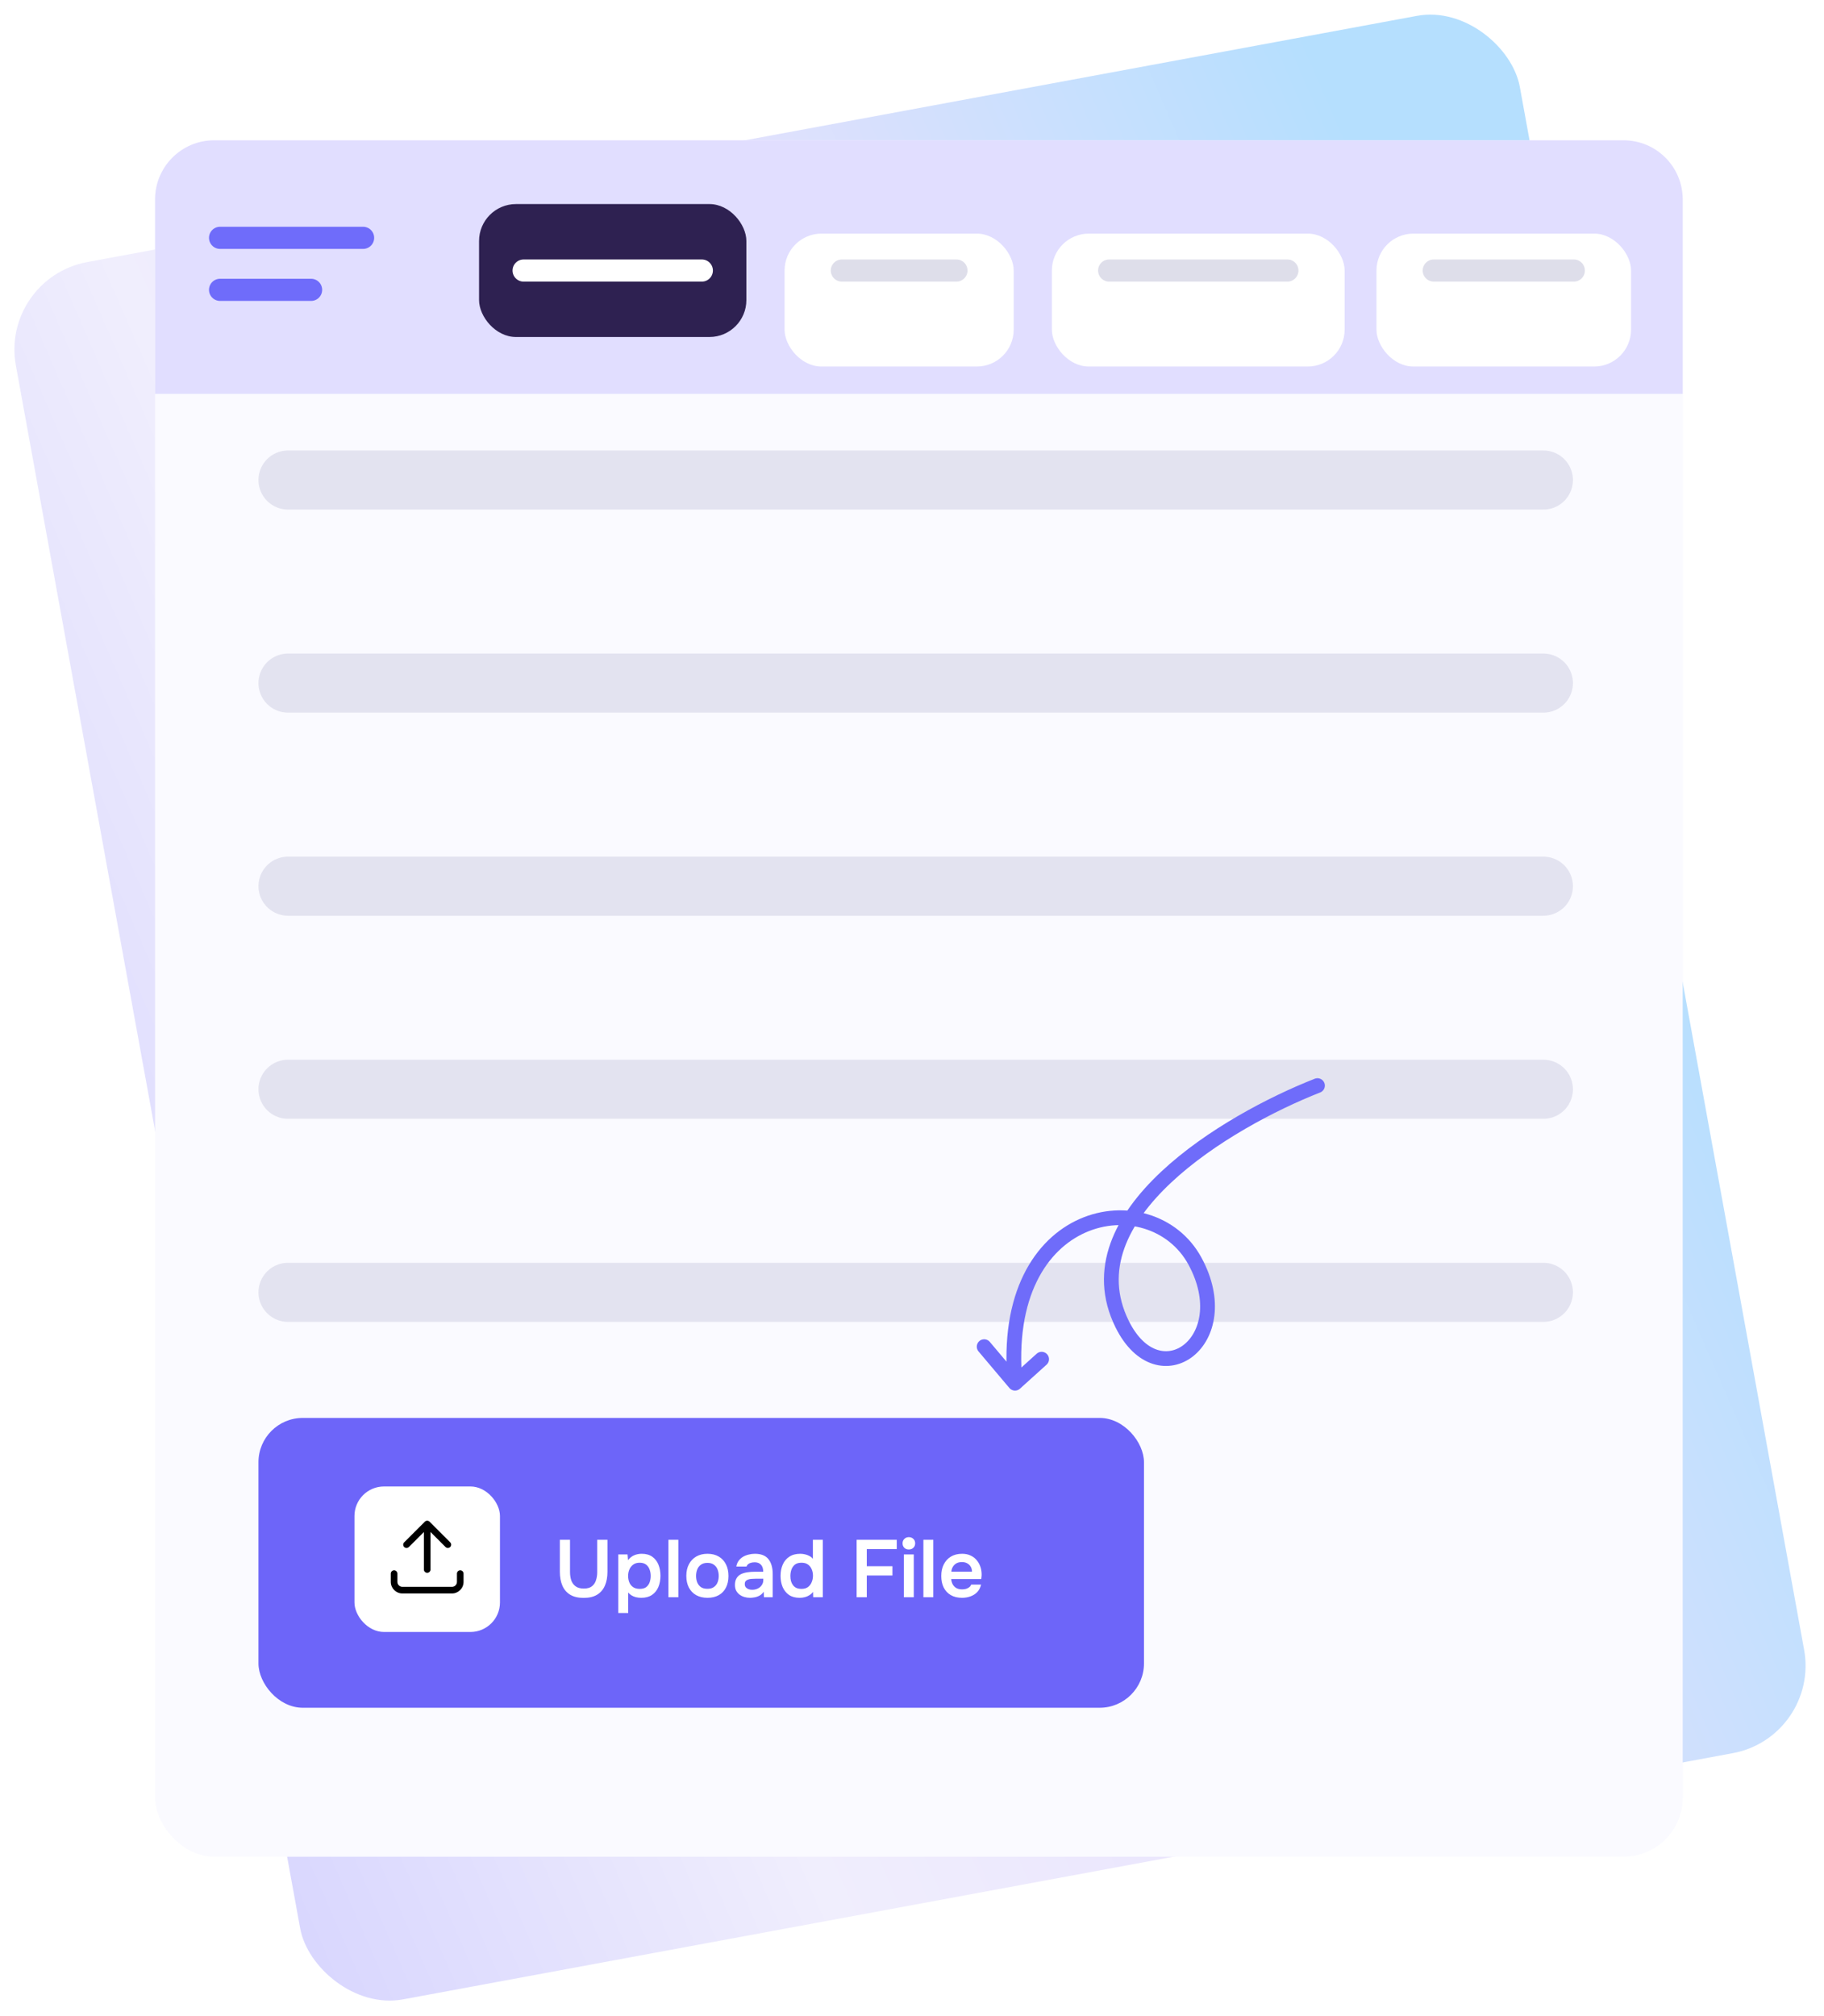 <svg width="247" height="273" viewBox="0 0 247 273" fill="none" xmlns="http://www.w3.org/2000/svg">
<rect width="207.185" height="239.068" rx="12" transform="matrix(0.983 -0.182 0.179 0.984 0 37.673)" fill="url(#paint0_linear_1_990)"/>
<rect x="21" y="19.017" width="206.867" height="232.395" rx="8" fill="#FAFAFF"/>
<path d="M39 65H209" stroke="#E3E3F0" stroke-width="8" stroke-linecap="round"/>
<path d="M39 92.498H209" stroke="#E3E3F0" stroke-width="8" stroke-linecap="round"/>
<path d="M39 119.998H209" stroke="#E3E3F0" stroke-width="8" stroke-linecap="round"/>
<path d="M39 147.496H209" stroke="#E3E3F0" stroke-width="8" stroke-linecap="round"/>
<path d="M39 174.994H209" stroke="#E3E3F0" stroke-width="8" stroke-linecap="round"/>
<path d="M178.406 147C166.317 151.745 144.664 164.552 151.96 179.301C156.942 189.372 167.684 181.561 161.81 170.756C155.936 159.951 135.259 163.298 137.45 187.299M137.45 187.299L141.053 184.047M137.45 187.299L133.273 182.35" stroke="#6F6CFA" stroke-width="2" stroke-linecap="round"/>
<rect x="35" y="192" width="119.913" height="39.244" rx="6" fill="#6D65F9"/>
<path d="M79.037 216.369C78.296 216.369 77.688 216.226 77.211 215.94C76.734 215.647 76.382 215.236 76.155 214.708C75.928 214.18 75.814 213.557 75.814 212.838V208.504H77.189V212.871C77.189 213.267 77.244 213.638 77.354 213.982C77.471 214.32 77.666 214.591 77.937 214.796C78.216 215.002 78.59 215.104 79.059 215.104C79.536 215.104 79.902 215.002 80.159 214.796C80.423 214.584 80.606 214.309 80.709 213.971C80.819 213.634 80.874 213.267 80.874 212.871V208.504H82.26V212.838C82.26 213.55 82.146 214.169 81.919 214.697C81.692 215.225 81.343 215.636 80.874 215.929C80.405 216.223 79.792 216.369 79.037 216.369ZM83.727 218.415V210.484H84.981L85.047 211.265C85.274 210.965 85.546 210.745 85.861 210.605C86.176 210.466 86.525 210.396 86.906 210.396C87.478 210.396 87.951 210.528 88.325 210.792C88.699 211.056 88.978 211.412 89.161 211.859C89.344 212.307 89.436 212.813 89.436 213.377C89.436 213.942 89.341 214.452 89.15 214.906C88.959 215.354 88.67 215.709 88.281 215.973C87.9 216.23 87.419 216.358 86.84 216.358C86.569 216.358 86.319 216.329 86.092 216.27C85.872 216.212 85.674 216.127 85.498 216.017C85.329 215.907 85.186 215.783 85.069 215.643V218.415H83.727ZM86.631 215.148C87.005 215.148 87.298 215.068 87.511 214.906C87.724 214.738 87.878 214.521 87.973 214.257C88.068 213.986 88.116 213.7 88.116 213.399C88.116 213.084 88.065 212.791 87.962 212.519C87.867 212.248 87.709 212.028 87.489 211.859C87.269 211.691 86.976 211.606 86.609 211.606C86.272 211.606 85.986 211.691 85.751 211.859C85.524 212.021 85.351 212.237 85.234 212.508C85.117 212.78 85.058 213.073 85.058 213.388C85.058 213.711 85.113 214.008 85.223 214.279C85.333 214.543 85.505 214.756 85.74 214.917C85.975 215.071 86.272 215.148 86.631 215.148ZM90.516 216.281V208.504H91.858V216.281H90.516ZM95.81 216.358C95.216 216.358 94.702 216.237 94.27 215.995C93.844 215.753 93.514 215.409 93.28 214.961C93.052 214.514 92.939 213.99 92.939 213.388C92.939 212.78 93.056 212.255 93.291 211.815C93.525 211.368 93.855 211.02 94.281 210.77C94.706 210.521 95.216 210.396 95.81 210.396C96.396 210.396 96.902 210.521 97.328 210.77C97.753 211.02 98.079 211.372 98.307 211.826C98.534 212.274 98.648 212.802 98.648 213.41C98.648 214.004 98.534 214.525 98.307 214.972C98.087 215.412 97.764 215.753 97.339 215.995C96.913 216.237 96.404 216.358 95.81 216.358ZM95.799 215.137C96.165 215.137 96.459 215.057 96.679 214.895C96.906 214.734 97.071 214.521 97.174 214.257C97.276 213.993 97.328 213.707 97.328 213.399C97.328 213.091 97.276 212.802 97.174 212.53C97.071 212.259 96.906 212.043 96.679 211.881C96.459 211.713 96.165 211.628 95.799 211.628C95.432 211.628 95.135 211.713 94.908 211.881C94.68 212.043 94.515 212.259 94.413 212.53C94.31 212.794 94.259 213.084 94.259 213.399C94.259 213.707 94.31 213.997 94.413 214.268C94.523 214.532 94.688 214.745 94.908 214.906C95.135 215.06 95.432 215.137 95.799 215.137ZM101.57 216.358C101.299 216.358 101.042 216.322 100.8 216.248C100.558 216.175 100.342 216.069 100.151 215.929C99.96 215.783 99.806 215.603 99.689 215.39C99.579 215.17 99.524 214.914 99.524 214.62C99.524 214.246 99.597 213.942 99.744 213.707C99.891 213.465 100.089 213.282 100.338 213.157C100.595 213.033 100.885 212.948 101.207 212.904C101.53 212.853 101.867 212.827 102.219 212.827H103.352C103.352 212.571 103.312 212.351 103.231 212.167C103.151 211.977 103.022 211.826 102.846 211.716C102.678 211.606 102.458 211.551 102.186 211.551C102.01 211.551 101.845 211.573 101.691 211.617C101.545 211.654 101.416 211.716 101.306 211.804C101.204 211.885 101.13 211.991 101.086 212.123H99.711C99.763 211.823 99.865 211.566 100.019 211.353C100.181 211.133 100.375 210.954 100.602 210.814C100.837 210.675 101.094 210.572 101.372 210.506C101.651 210.433 101.933 210.396 102.219 210.396C103.063 210.396 103.675 210.638 104.056 211.122C104.445 211.606 104.639 212.285 104.639 213.157V216.281H103.451L103.418 215.533C103.25 215.783 103.048 215.966 102.813 216.083C102.579 216.201 102.351 216.274 102.131 216.303C101.911 216.34 101.724 216.358 101.57 216.358ZM101.834 215.269C102.128 215.269 102.388 215.214 102.615 215.104C102.843 214.994 103.022 214.84 103.154 214.642C103.294 214.444 103.363 214.217 103.363 213.96V213.773H102.307C102.131 213.773 101.955 213.781 101.779 213.795C101.611 213.803 101.457 213.832 101.317 213.883C101.178 213.927 101.064 213.997 100.976 214.092C100.896 214.188 100.855 214.323 100.855 214.499C100.855 214.675 100.899 214.818 100.987 214.928C101.083 215.038 101.204 215.123 101.35 215.181C101.504 215.24 101.666 215.269 101.834 215.269ZM108.285 216.358C107.699 216.358 107.215 216.226 106.833 215.962C106.452 215.691 106.166 215.332 105.975 214.884C105.792 214.437 105.7 213.938 105.7 213.388C105.7 212.816 105.799 212.307 105.997 211.859C106.195 211.405 106.492 211.049 106.888 210.792C107.284 210.528 107.779 210.396 108.373 210.396C108.593 210.396 108.806 210.422 109.011 210.473C109.224 210.517 109.422 210.591 109.605 210.693C109.796 210.789 109.954 210.917 110.078 211.078V208.504H111.42V216.281H110.122L110.1 215.555C109.961 215.739 109.796 215.889 109.605 216.006C109.422 216.124 109.217 216.212 108.989 216.27C108.762 216.329 108.527 216.358 108.285 216.358ZM108.538 215.148C108.89 215.148 109.18 215.068 109.407 214.906C109.635 214.738 109.803 214.518 109.913 214.246C110.031 213.968 110.089 213.674 110.089 213.366C110.089 213.044 110.031 212.75 109.913 212.486C109.803 212.222 109.635 212.01 109.407 211.848C109.18 211.687 108.89 211.606 108.538 211.606C108.164 211.606 107.867 211.691 107.647 211.859C107.435 212.028 107.277 212.252 107.174 212.53C107.079 212.802 107.031 213.095 107.031 213.41C107.031 213.645 107.057 213.869 107.108 214.081C107.167 214.287 107.255 214.47 107.372 214.631C107.49 214.793 107.644 214.921 107.834 215.016C108.025 215.104 108.26 215.148 108.538 215.148ZM116.002 216.281V208.504H121.436V209.758H117.377V212.079H120.853V213.333H117.377V216.281H116.002ZM122.399 216.281V210.484H123.741V216.281H122.399ZM123.07 209.813C122.813 209.813 122.608 209.736 122.454 209.582C122.3 209.428 122.223 209.227 122.223 208.977C122.223 208.735 122.304 208.537 122.465 208.383C122.626 208.222 122.828 208.141 123.07 208.141C123.305 208.141 123.506 208.218 123.675 208.372C123.844 208.526 123.928 208.728 123.928 208.977C123.928 209.227 123.847 209.428 123.686 209.582C123.525 209.736 123.319 209.813 123.07 209.813ZM125.042 216.281V208.504H126.384V216.281H125.042ZM130.28 216.358C129.679 216.358 129.165 216.234 128.74 215.984C128.322 215.735 128.003 215.39 127.783 214.95C127.57 214.503 127.464 213.986 127.464 213.399C127.464 212.813 127.574 212.296 127.794 211.848C128.021 211.394 128.344 211.038 128.762 210.781C129.187 210.525 129.697 210.396 130.291 210.396C130.731 210.396 131.116 210.477 131.446 210.638C131.776 210.792 132.051 211.005 132.271 211.276C132.498 211.548 132.667 211.856 132.777 212.2C132.887 212.545 132.938 212.908 132.931 213.289C132.924 213.377 132.916 213.465 132.909 213.553C132.902 213.634 132.891 213.722 132.876 213.817H128.806C128.828 214.074 128.894 214.309 129.004 214.521C129.121 214.734 129.283 214.903 129.488 215.027C129.701 215.152 129.965 215.214 130.28 215.214C130.463 215.214 130.639 215.192 130.808 215.148C130.977 215.097 131.123 215.024 131.248 214.928C131.38 214.833 131.468 214.712 131.512 214.565H132.854C132.759 214.983 132.583 215.324 132.326 215.588C132.069 215.852 131.761 216.047 131.402 216.171C131.05 216.296 130.676 216.358 130.28 216.358ZM128.828 212.816H131.622C131.622 212.574 131.567 212.354 131.457 212.156C131.347 211.958 131.189 211.804 130.984 211.694C130.786 211.577 130.544 211.518 130.258 211.518C129.95 211.518 129.693 211.581 129.488 211.705C129.283 211.83 129.125 211.991 129.015 212.189C128.905 212.387 128.843 212.596 128.828 212.816Z" fill="white"/>
<rect x="48" y="201.281" width="19.704" height="19.704" rx="4" fill="white"/>
<path d="M62.325 212.634C62.078 212.634 61.877 212.836 61.877 213.082V214.201C61.877 214.573 61.577 214.873 61.205 214.873H54.488C54.116 214.873 53.816 214.573 53.816 214.201V213.082C53.816 212.836 53.615 212.634 53.368 212.634C53.122 212.634 52.92 212.836 52.92 213.082V214.201C52.92 215.066 53.624 215.768 54.488 215.768H61.205C62.069 215.768 62.773 215.066 62.773 214.201V213.082C62.773 212.836 62.571 212.634 62.325 212.634Z" fill="black"/>
<path d="M55.368 209.482L57.401 207.45V212.527C57.401 212.773 57.602 212.975 57.849 212.975C58.095 212.975 58.297 212.773 58.297 212.527V207.445L60.33 209.478C60.419 209.567 60.531 209.608 60.648 209.608C60.764 209.608 60.876 209.563 60.966 209.478C61.14 209.303 61.14 209.021 60.966 208.847L58.167 206.048C58.126 206.008 58.077 205.972 58.019 205.95C57.911 205.905 57.786 205.905 57.679 205.95C57.625 205.972 57.576 206.004 57.531 206.048L54.732 208.847C54.557 209.021 54.557 209.303 54.732 209.478C54.907 209.652 55.189 209.652 55.363 209.478L55.368 209.482Z" fill="black"/>
<path d="M21 27C21 22.582 24.582 19 29 19H219.867C224.285 19 227.867 22.582 227.867 27V53.331H21V27Z" fill="#E1DEFF"/>
<path d="M29.802 32.205H49.168" stroke="#6F6CFA" stroke-width="3" stroke-linecap="round"/>
<path d="M29.802 39.247H42.126" stroke="#6F6CFA" stroke-width="3" stroke-linecap="round"/>
<g filter="url(#filter0_d_1_990)">
<rect x="106.244" y="27.633" width="31.028" height="18" rx="5" fill="white"/>
</g>
<path d="M114.002 36.633H129.516" stroke="#DEDEEA" stroke-width="3" stroke-linecap="round"/>
<g filter="url(#filter1_d_1_990)">
<rect x="142.441" y="27.633" width="39.646" height="18" rx="5" fill="white"/>
</g>
<path d="M150.199 36.633H174.332" stroke="#DEDEEA" stroke-width="3" stroke-linecap="round"/>
<g filter="url(#filter2_d_1_990)">
<rect x="186.398" y="27.633" width="34.475" height="18" rx="5" fill="white"/>
</g>
<path d="M194.156 36.633H213.118" stroke="#DEDEEA" stroke-width="3" stroke-linecap="round"/>
<rect x="64.873" y="27.633" width="36.199" height="18" rx="5" fill="#2E2151"/>
<path d="M70.906 36.633H95.039" stroke="white" stroke-width="3" stroke-linecap="round"/>
<defs>
<filter id="filter0_d_1_990" x="102.244" y="27.633" width="39.028" height="26" filterUnits="userSpaceOnUse" color-interpolation-filters="sRGB">
<feFlood flood-opacity="0" result="BackgroundImageFix"/>
<feColorMatrix in="SourceAlpha" type="matrix" values="0 0 0 0 0 0 0 0 0 0 0 0 0 0 0 0 0 0 127 0" result="hardAlpha"/>
<feOffset dy="4"/>
<feGaussianBlur stdDeviation="2"/>
<feComposite in2="hardAlpha" operator="out"/>
<feColorMatrix type="matrix" values="0 0 0 0 0 0 0 0 0 0 0 0 0 0 0 0 0 0 0.03 0"/>
<feBlend mode="normal" in2="BackgroundImageFix" result="effect1_dropShadow_1_990"/>
<feBlend mode="normal" in="SourceGraphic" in2="effect1_dropShadow_1_990" result="shape"/>
</filter>
<filter id="filter1_d_1_990" x="138.441" y="27.633" width="47.646" height="26" filterUnits="userSpaceOnUse" color-interpolation-filters="sRGB">
<feFlood flood-opacity="0" result="BackgroundImageFix"/>
<feColorMatrix in="SourceAlpha" type="matrix" values="0 0 0 0 0 0 0 0 0 0 0 0 0 0 0 0 0 0 127 0" result="hardAlpha"/>
<feOffset dy="4"/>
<feGaussianBlur stdDeviation="2"/>
<feComposite in2="hardAlpha" operator="out"/>
<feColorMatrix type="matrix" values="0 0 0 0 0 0 0 0 0 0 0 0 0 0 0 0 0 0 0.03 0"/>
<feBlend mode="normal" in2="BackgroundImageFix" result="effect1_dropShadow_1_990"/>
<feBlend mode="normal" in="SourceGraphic" in2="effect1_dropShadow_1_990" result="shape"/>
</filter>
<filter id="filter2_d_1_990" x="182.398" y="27.633" width="42.475" height="26" filterUnits="userSpaceOnUse" color-interpolation-filters="sRGB">
<feFlood flood-opacity="0" result="BackgroundImageFix"/>
<feColorMatrix in="SourceAlpha" type="matrix" values="0 0 0 0 0 0 0 0 0 0 0 0 0 0 0 0 0 0 127 0" result="hardAlpha"/>
<feOffset dy="4"/>
<feGaussianBlur stdDeviation="2"/>
<feComposite in2="hardAlpha" operator="out"/>
<feColorMatrix type="matrix" values="0 0 0 0 0 0 0 0 0 0 0 0 0 0 0 0 0 0 0.03 0"/>
<feBlend mode="normal" in2="BackgroundImageFix" result="effect1_dropShadow_1_990"/>
<feBlend mode="normal" in="SourceGraphic" in2="effect1_dropShadow_1_990" result="shape"/>
</filter>
<linearGradient id="paint0_linear_1_990" x1="185.603" y1="24.422" x2="-40.677" y2="77.691" gradientUnits="userSpaceOnUse">
<stop stop-color="#B5DFFE"/>
<stop offset="0.366" stop-color="#E7E1FD"/>
<stop offset="0.689" stop-color="#F0EEFD"/>
<stop offset="1" stop-color="#D7D5FE"/>
</linearGradient>
</defs>
</svg>
